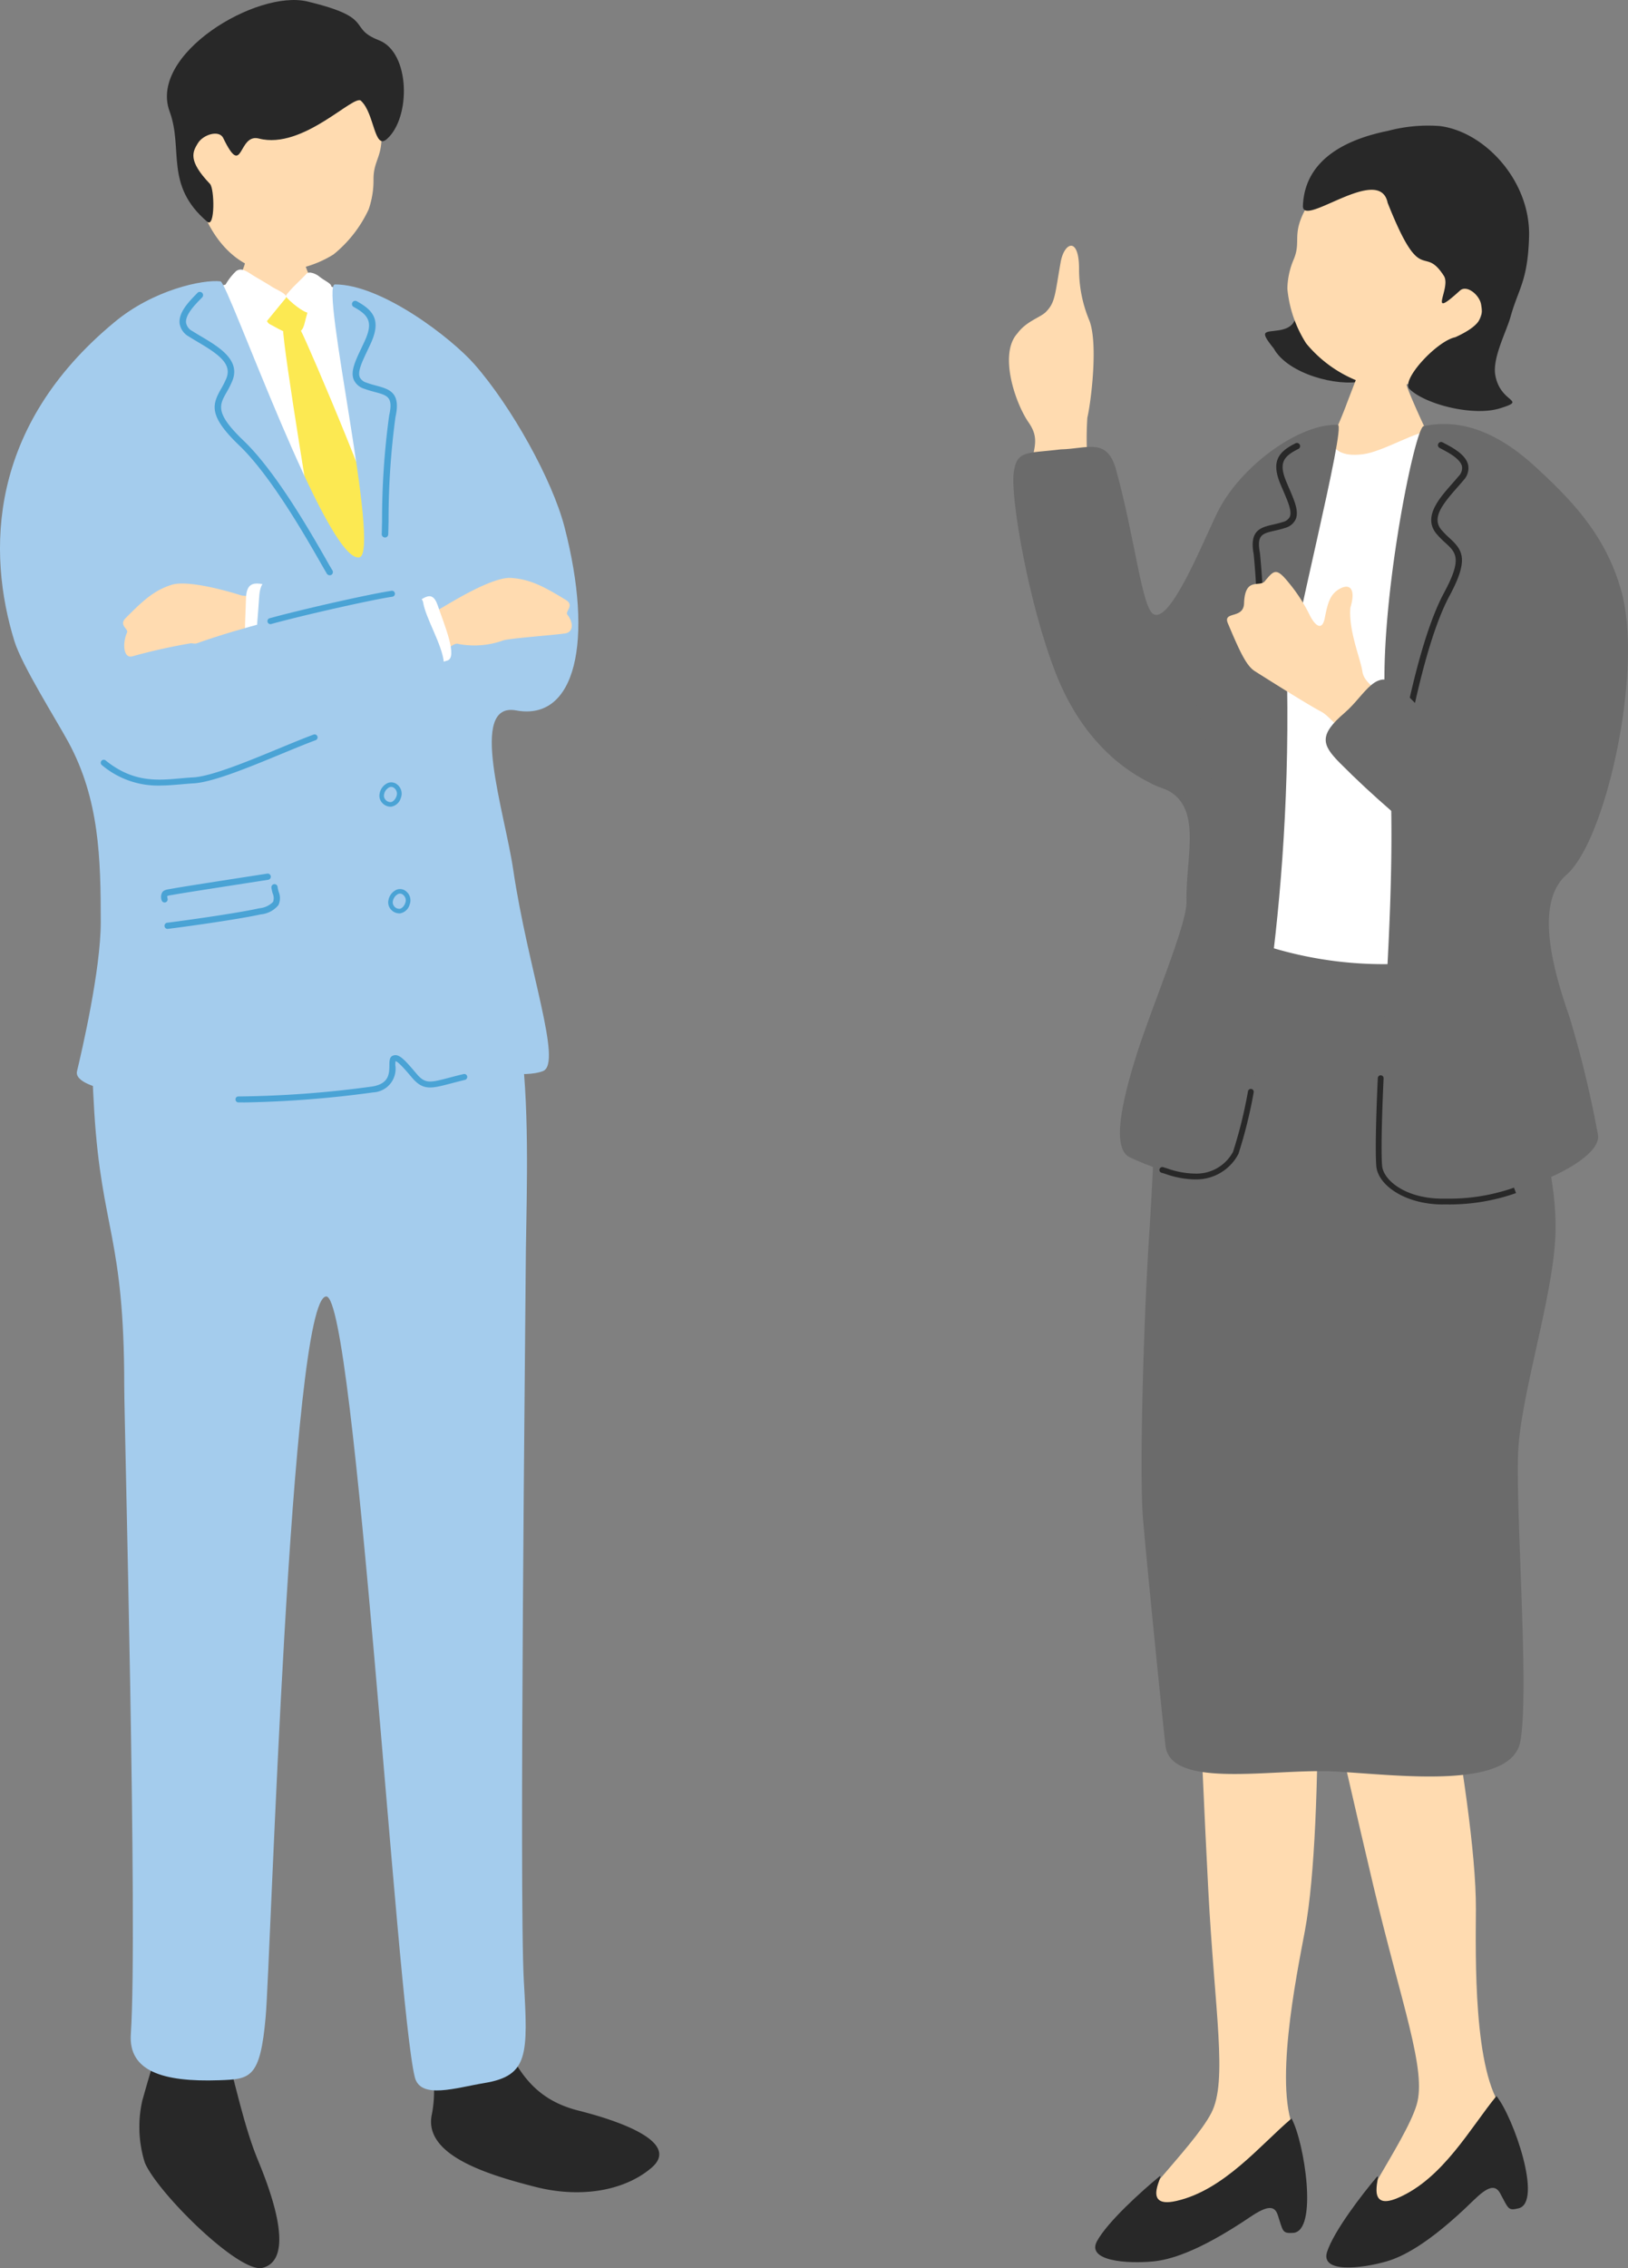 <svg xmlns="http://www.w3.org/2000/svg" xmlns:xlink="http://www.w3.org/1999/xlink" width="135.251" height="188.282" viewBox="0 0 135.251 188.282">
  <rect x="0" y="0" width="135.251" height="188.282" fill="#808080" stroke="none"/>
  <defs>
    <clipPath id="clip-path">
      <rect id="長方形_14845" data-name="長方形 14845" width="54.769" height="188.282" fill="none"/>
    </clipPath>
    <clipPath id="clip-path-2">
      <rect id="長方形_14846" data-name="長方形 14846" width="51.427" height="177.824" fill="none"/>
    </clipPath>
  </defs>
  <g id="num02" transform="translate(-833.375 -891.055)">
    <g id="グループ_22852" data-name="グループ 22852" transform="translate(833.375 891.055)">
      <g id="グループ_22851" data-name="グループ 22851" clip-path="url(#clip-path)">
        <path id="パス_115014" data-name="パス 115014" d="M30.368,18.638c1.2,2.961,3.345,4.585,5.262,4.781a9.033,9.033,0,0,0,5.545-1.339,10.5,10.5,0,0,0,2.914-3.731,7.31,7.31,0,0,0,.406-2.494c-.011-2.021,1.227-1.861.366-6.027-.261-1.265-.331-3.948-5.466-4.79-4.514-.74-14.927,4.06-9.026,13.6" transform="translate(-13.465 -0.961)" fill="#ffdbb0"/>
        <path id="パス_115015" data-name="パス 115015" d="M42.443,8.385c1.111,1.042,1.077,4.083,2.128,3.165,2.02-1.769,1.958-7.195-.647-8.206C41.245,2.3,43.729,1.5,37.969.122c-4.2-1-13.193,4.374-11.44,9.13,1.16,3.146-.444,6.11,3.124,9.152.666.568.609-2.774.223-3.145-1.844-1.931-1.44-2.649-1-3.37s1.766-1.132,2.106-.432c1.686,3.476,1.2-.415,2.963.043,3.7.962,7.971-3.8,8.5-3.115" transform="translate(-12.438 0)" fill="#282828"/>
        <path id="パス_115016" data-name="パス 115016" d="M34.878,21.512c.206.006,2.911.288,3.17.269.09.468.994,4.025,1.2,4.613,1.037,2.927,4.523,5.733,3.741,6.312-3.07,2.652-9.291,4.216-11.235,1.682-.894-1.315,2.156-7.272,2.42-8.388.193-.818.694-4.178.7-4.488" transform="translate(-13.814 -4.163)" fill="#ffdbb0"/>
        <path id="パス_115017" data-name="パス 115017" d="M41.044,30.975c-.213-.719-3.87-2.449-4.388-1.769a2.554,2.554,0,0,1-2.624.878c-1.1-.469-1.915-.871-2.306-1.061-.74-.358-4.366.915-5.107,1.262-.214.085-2.618,3.413-2.8,4.539-.191,6.039,1.176,8.626.127,14.644a17.233,17.233,0,0,1-.151,2.953c-.177,1.515-1.484,14.2-1.6,16.879-.16,3.689,2.537,16.658,4.127,16.629s12.8,1.069,14.525.93,7.026.041,7.046-.719c.015-.59-.61-26.531-1.723-32.6-1.519-8.188-3.474-14.856-5.123-22.566" transform="translate(-11.014 -5.604)" fill="#fff"/>
        <path id="パス_115018" data-name="パス 115018" d="M36.877,31.03c.568-.369.527-.559,1.348-.435s1.676.556,1.4,1.443c-.267.851-.194,1.432-1.012,1.555-.674.1-1.549-.516-2.048-.758s-.462-1.244.313-1.8" transform="translate(-14.131 -5.913)" fill="#fce952"/>
        <path id="パス_115019" data-name="パス 115019" d="M38.573,29.568a4.919,4.919,0,0,1,1.165-1.7c.255-.165.509-.213,1.109.177s1.33.785,1.8,1.093c.523.342,1.472.661,1.178,1.015-.484.581-1.323,1.608-1.646,2.007-.2.246-1.489-.475-2.351-1.013s-1.735-.669-1.258-1.58" transform="translate(-20.114 -5.369)" fill="#fff"/>
        <path id="パス_115020" data-name="パス 115020" d="M36.555,28.4c-.241-.218-.861-.5-1.09-.237s-1.1,1.07-1.373,1.4c-.256.315-.427.393-.218.614.569.6,1.692,1.424,1.928,1.186.4-.406.927-.874,1.211-1.236s.515-.6.523-.915c.006-.265-.569-.472-.982-.815" transform="translate(-10.011 -5.429)" fill="#fff"/>
        <path id="パス_115021" data-name="パス 115021" d="M28.045,33.63c.015,1.854,2.651,17.541,2.832,18.758s4.046,4.436,4.875,4.8.951-3.178.934-4.9c-.021-2.014-6.588-17.4-7.131-18.383s-1.471-.962-1.51-.269" transform="translate(-4.537 -6.411)" fill="#fce952"/>
        <path id="パス_115022" data-name="パス 115022" d="M39.391,213.988c.977-3.487,2.723-9.441,4.148-9.065,2.582.68,3.3,8.794,5.409,13.945.751,1.834,3.42,8.278.421,9.038-1.933.49-8.755-6.269-9.781-8.738a9.9,9.9,0,0,1-.2-5.18" transform="translate(-27.558 -39.649)" fill="#282828"/>
        <path id="パス_115023" data-name="パス 115023" d="M2.267,213.8a9.838,9.838,0,0,0,.124-2.878C2.124,207.557.77,203.334,0,200.219c2.506-3.066,4.812-3.637,6.652,2.707s3.432,9.486,7.783,10.587l.119.031c4.3,1.1,8.176,2.826,5.95,4.723-2.247,1.915-5.9,2.545-9.673,1.574s-9.342-2.586-8.563-6.042" transform="translate(33.616 -38.312)" fill="#282828"/>
        <path id="パス_115024" data-name="パス 115024" d="M43.62,96.818c7.368-1.094,6.037,18.242,6.011,27.363-.009,3.3-.558,51.836-.152,58.921.349,6.089.394,7.835-3.275,8.44-2.367.39-5.313,1.381-5.783-.478-1.5-5.951-4.97-64.815-7.355-64.815-2.986,0-4.616,54.958-5.035,59.771-.449,5.168-1.29,5.2-3.859,5.29-4.753.167-7.553-.785-7.345-3.831.587-8.573-.548-50.764-.548-53.814,0-12.4-1.878-12.919-2.49-22.751-.556-8.942,0-14.828,6.137-14.645,4.975.148,23.693.548,23.693.548" transform="translate(-5.958 -18.627)" fill="#a4cced"/>
        <path id="パス_115025" data-name="パス 115025" d="M9.531,58.824c-2.28-7.388-2.189-17.786,8.284-26.459,3.216-2.7,7.381-3.589,8.842-3.409.621.077,8.84,23.461,11.53,22.91,1.821-.374-3.3-22.653-2.024-22.656,3.872-.01,9.66,4.441,11.586,6.63,3.046,3.462,6.458,9.556,7.48,13.5,2.458,9.486.927,16.145-4.013,15.232-4.012-.741-.955,8.418-.248,13.208,1.22,8.259,4.126,16.095,2.47,16.734-2.934,1.132-12.235-2.1-12.13.465.106,2.595-27.365,2.826-26.576-.462.4-1.666,1.972-8.425,1.972-12.366,0-5.311-.12-10.207-2.686-14.94-1.008-1.859-3.865-6.373-4.486-8.385" transform="translate(-8.333 -5.599)" fill="#a4cced"/>
        <path id="パス_115026" data-name="パス 115026" d="M46.174,53.559a.285.285,0,0,0,.06-.027.272.272,0,0,0,.087-.373c-.11-.176-.3-.5-.544-.936-1.244-2.174-4.153-7.265-6.829-9.823-2.4-2.294-2.029-2.947-1.416-4.03a7.854,7.854,0,0,0,.48-.956c.692-1.723-1.13-2.805-2.595-3.673-.255-.15-.5-.3-.734-.445a.976.976,0,0,1-.521-.691c-.077-.656.73-1.482,1.211-1.976L35.5,30.5a.27.27,0,0,0-.389-.376l-.122.126c-.584.6-1.467,1.5-1.362,2.415a1.5,1.5,0,0,0,.769,1.086c.234.149.488.3.748.454,1.692,1,2.852,1.8,2.369,3.006a7.242,7.242,0,0,1-.449.892c-.736,1.3-1.057,2.228,1.514,4.685,2.619,2.505,5.5,7.549,6.733,9.7.252.442.443.773.553.952a.272.272,0,0,0,.313.114" transform="translate(-18.704 -5.813)" fill="#4aa3d5"/>
        <path id="パス_115027" data-name="パス 115027" d="M29.763,50.611a.27.27,0,0,0,.28-.26c.009-.231.017-.6.028-1.071a64,64,0,0,1,.574-8.671c.467-2.047-.527-2.314-1.579-2.6-.26-.07-.54-.144-.825-.252a.891.891,0,0,1-.565-.454c-.189-.467.193-1.273.636-2.207.09-.189.183-.384.276-.586.882-1.926.24-2.748-1.164-3.516a.27.27,0,0,0-.26.473c1.229.674,1.655,1.24.932,2.819-.091.2-.182.392-.271.58-.518,1.091-.927,1.953-.649,2.64a1.389,1.389,0,0,0,.875.757c.3.114.6.194.876.268,1.06.285,1.544.415,1.193,1.956a63.978,63.978,0,0,0-.589,8.778c-.011.465-.019.835-.027,1.063a.27.27,0,0,0,.26.28" transform="translate(2.21 -5.992)" fill="#4aa3d5"/>
        <path id="パス_115028" data-name="パス 115028" d="M20.456,112.531a89.536,89.536,0,0,0,10.79-.837,1.958,1.958,0,0,0,1.829-2.252,2.48,2.48,0,0,1,.015-.339c.246.041.937.857,1.36,1.357.928,1.1,1.6.922,3.22.5.339-.089.726-.19,1.173-.3a.248.248,0,1,0-.113-.482c-.452.106-.843.208-1.185.3-1.607.419-1.99.519-2.716-.34-1.053-1.245-1.466-1.668-1.94-1.5-.3.1-.306.443-.309.8-.006.685-.013,1.536-1.414,1.766a86.874,86.874,0,0,1-11.116.828.234.234,0,0,0-.252.244.249.249,0,0,0,.244.252l.414,0" transform="translate(-0.232 -21.014)" fill="#4aa3d5"/>
        <path id="パス_115029" data-name="パス 115029" d="M27.475,82.549H27.5a1.014,1.014,0,0,0,.823-.745.959.959,0,0,0-.309-1.1.773.773,0,0,0-.76-.132,1.179,1.179,0,0,0-.7.894.863.863,0,0,0,.191.735.937.937,0,0,0,.726.345m.3-1.542a.583.583,0,0,1,.182.677c-.094.285-.319.48-.472.484a.541.541,0,0,1-.446-.206.488.488,0,0,1-.113-.41.817.817,0,0,1,.453-.618.4.4,0,0,1,.4.073" transform="translate(4.983 -15.582)" fill="#4aa3d5"/>
        <path id="パス_115030" data-name="パス 115030" d="M26.569,93.532h.025a1.014,1.014,0,0,0,.823-.745.959.959,0,0,0-.309-1.1.775.775,0,0,0-.759-.132,1.18,1.18,0,0,0-.7.894.867.867,0,0,0,.192.735.936.936,0,0,0,.726.345m.3-1.542a.583.583,0,0,1,.183.677c-.094.284-.319.479-.472.483a.527.527,0,0,1-.446-.206.491.491,0,0,1-.114-.41.819.819,0,0,1,.453-.618.4.4,0,0,1,.4.073" transform="translate(6.619 -17.707)" fill="#4aa3d5"/>
        <path id="パス_115031" data-name="パス 115031" d="M39.314,94.719a.258.258,0,0,1-.021-.515c1.115-.137,5.674-.761,7.65-1.2a1.82,1.82,0,0,0,1.136-.531.945.945,0,0,0-.033-.7,3.339,3.339,0,0,1-.106-.485.258.258,0,0,1,.514-.057,2.6,2.6,0,0,0,.09.406,1.35,1.35,0,0,1-.024,1.108,2.158,2.158,0,0,1-1.466.768c-1.994.439-6.578,1.066-7.7,1.2a.256.256,0,0,1-.043,0" transform="translate(-25.392 -17.608)" fill="#4aa3d5"/>
        <path id="パス_115032" data-name="パス 115032" d="M40.288,92.314a.258.258,0,0,1-.243-.21.8.8,0,0,1,.058-.631c.134-.192.353-.228.683-.283l.219-.037c.881-.16,4.871-.777,6.788-1.073l1.032-.16a.258.258,0,1,1,.079.511l-1.032.16c-1.915.3-5.9.911-6.775,1.07l-.227.039a1.6,1.6,0,0,0-.352.079.917.917,0,0,0,.033.231.258.258,0,0,1-.206.3.285.285,0,0,1-.058,0" transform="translate(-26.625 -17.399)" fill="#4aa3d5"/>
        <path id="パス_115033" data-name="パス 115033" d="M46.885,61.055c-.81-.266-4.389-1.328-5.8-.889S38.765,61.4,37.245,62.94c-.576.584.261.891.127,1.186-.381.84-.332,2.147.414,1.986a48.564,48.564,0,0,1,4.9-1.094c.9.126,3.612.048,4.241-.427.553-.419,1.372-.147,2.677.066,3.352.069,2.336-3.14-.5-3.532a11.575,11.575,0,0,1-2.218-.071" transform="translate(-26.817 -11.622)" fill="#ffdbb0"/>
        <path id="パス_115034" data-name="パス 115034" d="M40.725,60.326c-1.287-.031-2.693-1.008-2.74.994s-.415,5.809.8,5.629,2.606.7,2.84-.515.266-6.08-.9-6.108" transform="translate(-17.549 -11.622)" fill="#fff"/>
        <path id="パス_115035" data-name="パス 115035" d="M39.223,59.752c-1.611.022-3.328-1.087-3.473,1.318s-.767,6.991.762,6.718,3.232.722,3.578-.747.592-7.309-.867-7.289" transform="translate(-14.218 -11.516)" fill="#a4cced"/>
        <path id="パス_115036" data-name="パス 115036" d="M12.226,61.985c.789-.457,4.22-2.6,5.778-2.5s2.674.671,4.574,1.835c.719.442-.09.947.11,1.208.57.741.465,1.473-.189,1.565-1.189.168-4.648.4-5.166.59a7.111,7.111,0,0,1-3.678.287c-.661-.283-2.036,1.894-3.352,2.417-1.094.16-1.775-2.554-.89-3.386a19.784,19.784,0,0,1,2.811-2.02" transform="translate(24.445 -11.51)" fill="#ffdbb0"/>
        <path id="パス_115037" data-name="パス 115037" d="M21.722,62.182c.951-.408,1.759-1.582,2.281-.05s1.722,4.361.773,4.583-1.769,1.318-2.239.45-1.676-4.613-.815-4.983" transform="translate(12.363 -11.874)" fill="#fff"/>
        <path id="パス_115038" data-name="パス 115038" d="M28.4,76.753c-4.134-.418-3.7.171-5.863-4.007-2.931-5.658,13.757-9.222,16.7-10.038,3.878-1.076,9.576-2.428,10.041-.929.2,1.359,1.627,3.586,1.737,5.1.106,1.451-4.131,3.933-8.223,5.286C35.67,74.517,30.962,77.012,28.4,76.753" transform="translate(-14.134 -11.825)" fill="#a4cced"/>
        <path id="パス_115039" data-name="パス 115039" d="M40.091,79.835c.612,0,1.2-.053,1.77-.1.347-.031.687-.062,1.02-.08,1.6-.082,4.641-1.337,7.321-2.445,1.043-.43,2.028-.837,2.845-1.14a.248.248,0,1,0-.173-.465c-.825.306-1.814.715-2.861,1.147-2.644,1.092-5.641,2.329-7.158,2.407-.34.018-.686.049-1.04.081-1.929.174-3.926.356-6.217-1.49a.248.248,0,0,0-.311.387,7.22,7.22,0,0,0,4.8,1.7" transform="translate(-26.824 -14.626)" fill="#4aa3d5"/>
        <path id="パス_115040" data-name="パス 115040" d="M27.477,63.575a.271.271,0,0,0,.066-.009c2.688-.74,8.333-2.011,10.066-2.266a.248.248,0,0,0,.21-.282.246.246,0,0,0-.281-.209c-1.785.264-7.367,1.52-10.126,2.279a.248.248,0,0,0,.066.487" transform="translate(-5.012 -11.766)" fill="#4aa3d5"/>
      </g>
    </g>
    <g id="グループ_22854" data-name="グループ 22854" transform="translate(917.198 901.458)">
      <g id="グループ_22853" data-name="グループ 22853" clip-path="url(#clip-path-2)">
        <path id="パス_115041" data-name="パス 115041" d="M6.505,26.694c.29-1.179.925-6.092.184-8.067a10.991,10.991,0,0,1-.866-4.277c.011-2.758-1.231-2.257-1.527-.6C3.808,16.5,3.847,17.1,3.068,17.89c-.452.46-1.627.765-2.365,1.779-1.561,1.7-.194,5.771.926,7.39,1.087,1.572.235,2.278.106,4.635-.01.177-.01.469,0,.832a39.65,39.65,0,0,1,4.784-2.293,26.584,26.584,0,0,1-.009-3.539" transform="translate(0 -2.398)" fill="#ffdbb0"/>
        <path id="パス_115042" data-name="パス 115042" d="M27.11,21.659c1.182,2.108,5.292,3.169,7.309,2.7,4.306-.992-2.29-5.55-2.5-7.392-.156-1.348-1.265-1.087-2.828.531-.485.5.572,2.266-1.5,2.621-1.169.2-1.794-.077-.477,1.537" transform="translate(-5.103 -3.116)" fill="#282828"/>
        <path id="パス_115043" data-name="パス 115043" d="M42.556,19.478a7.7,7.7,0,0,1-7.163,2.259,10.623,10.623,0,0,1-5.15-3.412,10.181,10.181,0,0,1-1.565-4.544,6.454,6.454,0,0,1,.524-2.427c.772-1.832-.552-2.178,1.894-5.622.743-1.046,4.8-5.66,10.352-4.391,4.88,1.116,6,13.5,1.108,18.137" transform="translate(-5.549 -0.217)" fill="#ffdbb0"/>
        <path id="パス_115044" data-name="パス 115044" d="M37.321,6.441c-.665-3.3-7.113,2.134-7.04.238.158-4.092,4.05-5.613,7.064-6.219a13,13,0,0,1,4.305-.4c3.74.465,7.552,4.563,7.417,9.194-.106,3.687-.891,4.308-1.54,6.646-.332,1.2-1.5,3.379-1.271,4.8.4,2.42,2.745,2.057.4,2.791-2.218.694-6.221-.323-7.518-1.6-.753-.74,2.282-4,3.8-4.3,2.386-1.087,2.281-1.89,2.148-2.705s-1.2-1.678-1.762-1.164c-2.807,2.554-.693-.222-1.332-1.221-1.736-2.715-1.845,1.058-4.669-6.058" transform="translate(-5.859 0)" fill="#282828"/>
        <path id="パス_115045" data-name="パス 115045" d="M26.291,194.522c-1.952-3.465.035-13.092.736-16.843,1.7-9.1.961-32.511.6-33.913,0,0-9.948-.508-9.868,1.544.044,1.123.6,16.738,1.236,28.895.532,10.208,1.637,15.93.257,18.6-1.54,2.981-7.717,8.581-6.468,9.256,3.273.765,14.8-3.345,13.51-7.54" transform="translate(-2.441 -27.808)" fill="#ffdbb0"/>
        <path id="パス_115046" data-name="パス 115046" d="M25.194,205.151c-2.57,2.173-5.609,5.951-9.568,6.845-3.1.713-.8-2.53-1.444-2-1.407,1.157-4.257,3.716-5.145,5.329-.918,1.665,2.515,1.9,4.655,1.691,1.3-.124,3.657-.715,8.061-3.684,1.383-.934,2.021-1,2.294-.177.453,1.366.352,1.545,1.275,1.493,2.092-.119.955-7.51-.128-9.5" transform="translate(-1.719 -39.696)" fill="#282828"/>
        <path id="パス_115047" data-name="パス 115047" d="M46.811,192.259c-2.543-3.057-2.318-12.885-2.3-16.7.037-9.26-4.9-32.154-5.509-33.467,0,0-9.877,1.288-9.43,3.293.245,1.1,3.6,16.357,6.409,28.2,2.359,9.946,4.474,15.376,3.6,18.251-.979,3.209-6.048,9.828-4.7,10.268,3.357.163,13.954-5.95,11.934-9.846" transform="translate(-5.719 -27.494)" fill="#ffdbb0"/>
        <path id="パス_115048" data-name="パス 115048" d="M46.822,202.843c-2.137,2.6-4.448,6.862-8.181,8.453-2.917,1.258-1.24-2.346-1.781-1.706-1.176,1.39-3.519,4.42-4.1,6.167-.6,1.8,2.815,1.413,4.883.827,1.252-.355,3.47-1.36,7.267-5.074,1.193-1.166,1.809-1.348,2.226-.586.691,1.262.624,1.457,1.523,1.24,2.036-.493-.411-7.56-1.834-9.321" transform="translate(-6.325 -39.25)" fill="#282828"/>
        <path id="パス_115049" data-name="パス 115049" d="M38.387,23.8c-.2.006-2.824.28-3.075.261-.087.454-1.214,3.271-1.416,3.842a38.542,38.542,0,0,1-3.379,6.757c2.978,2.573,11.231,3.519,13.117,1.061-.533-.261-4.436-8.486-4.691-9.568-.188-.794-.547-2.053-.555-2.353" transform="translate(-5.905 -4.605)" fill="#ffdbb0"/>
        <path id="パス_115050" data-name="パス 115050" d="M28.236,31.859c2.47-1.021.77,2,4.445,1.541,1.715-.215,4.67-2.077,5.658-1.883,4.712.922,9.322,5.746,9.343,10.743.262.1-2.378,5.312-1.073,12.673-.1.619-.144,7.034-.007,8.179.221,1.853-.979,13.016-.214,16.207s-.281,2.574-2.227,2.544-15.351,1.107-17.469.944-9.772.718-9.8-.211c-.02-.723,4.834-12.881,3.632-21.4,1.832-10.026,4.776-27.826,7.709-29.336" transform="translate(-3.269 -6.096)" fill="#fff"/>
        <path id="パス_115051" data-name="パス 115051" d="M40.372,85.176A32.309,32.309,0,0,1,22.982,84c-4.491-1.488-6.4,7.934-7.338,10.3s-.861,6.534-1.355,14.064c-.428,6.523-.844,19.609-.509,23.553s1.586,16.352,1.864,18.808c.416,3.667,8.934,1.89,14,2.146s14.709,1.607,15.482-2.486-.435-19.533-.169-24.231,2.832-12.532,3.078-17.661c.311-6.513-3.094-14.606-3.755-16.566s-.649-7.46-3.909-6.754" transform="translate(-2.643 -16.223)" fill="#6b6b6b"/>
        <path id="パス_115052" data-name="パス 115052" d="M14.28,60.887c-5.144-1.608-7.89-16.9-.414-14.308,1.553.538,4.436-7.052,5.467-8.908,2.047-3.686,6.708-6.965,9.781-6.842.717.029-3.848,17.795-4.212,21.56.338,20.41-3.33,36.639-4.431,39.251-1.807,2.515-5.569,1.419-8.626,0-1.563-.725-.665-4.663.546-8.517,1.2-3.822,4.194-10.837,4.149-12.667-.1-3.9,1.553-8.376-2.261-9.568" transform="translate(-1.793 -5.965)" fill="#6b6b6b"/>
        <path id="パス_115053" data-name="パス 115053" d="M41.825,30.924c3.211-.684,6.267.606,9.272,3.356,3.167,2.9,5.937,5.828,7.185,10.44,1.789,6.615-1.323,20.6-4.58,23.439-2.811,2.451-.931,8.409.248,11.819A88.7,88.7,0,0,1,56.3,89.688c.765,3.191-15.261,8.816-18.123,3.028-.39-8.3,1.916-24.073.527-37.863-.813-8.075,2.357-23.768,3.12-23.93" transform="translate(-7.379 -5.949)" fill="#6b6b6b"/>
        <path id="パス_115054" data-name="パス 115054" d="M40.62,57.56a.286.286,0,0,1-.064-.007.263.263,0,0,1-.191-.319c.049-.2.123-.55.223-1.025.5-2.378,1.664-7.946,3.37-11.107,1.528-2.832.993-3.326.1-4.143a7.559,7.559,0,0,1-.729-.739c-1.154-1.385.206-2.927,1.3-4.165.19-.215.375-.426.544-.63a.95.95,0,0,0,.275-.794c-.125-.628-1.116-1.151-1.708-1.462l-.153-.081a.262.262,0,0,1,.248-.463l.15.08c.718.378,1.8.951,1.978,1.823a1.455,1.455,0,0,1-.385,1.232c-.172.208-.361.423-.555.642-1.262,1.432-2.093,2.518-1.289,3.483a7.161,7.161,0,0,0,.681.689c1.069.983,1.64,1.74,0,4.777-1.669,3.094-2.824,8.61-3.318,10.966-.1.484-.177.847-.226,1.045a.264.264,0,0,1-.255.2" transform="translate(-7.809 -6.307)" fill="#282828"/>
        <path id="パス_115055" data-name="パス 115055" d="M25.683,51.656a.263.263,0,0,1-.262-.262c0-.223.006-.584.011-1.04a62.06,62.06,0,0,0-.244-8.426c-.379-2,.594-2.225,1.624-2.461.255-.059.528-.121.81-.215a.86.86,0,0,0,.563-.42c.2-.445-.141-1.24-.536-2.161-.081-.186-.164-.38-.246-.578-.786-1.9-.135-2.673,1.255-3.367a.262.262,0,1,1,.235.468c-1.216.609-1.649,1.142-1,2.7.081.2.163.387.242.572.463,1.077.828,1.928.534,2.583a1.348,1.348,0,0,1-.876.7c-.3.1-.588.166-.858.228-1.038.238-1.511.346-1.227,1.853a62.172,62.172,0,0,1,.253,8.531c-.006.452-.011.81-.011,1.032a.263.263,0,0,1-.262.262" transform="translate(-4.858 -6.327)" fill="#282828"/>
        <path id="パス_115056" data-name="パス 115056" d="M43.367,108.5c-3.16,0-5.4-1.612-5.537-3.171-.131-1.536.061-5.992.123-7.321a.243.243,0,0,1,.252-.229.241.241,0,0,1,.229.252c-.061,1.321-.252,5.75-.123,7.257.1,1.2,1.99,2.808,5.283,2.728a16.269,16.269,0,0,0,5.673-.91l.169.45a16.7,16.7,0,0,1-5.83.941l-.237,0" transform="translate(-7.311 -18.919)" fill="#282828"/>
        <path id="パス_115057" data-name="パス 115057" d="M18.412,106.691A7.788,7.788,0,0,1,16,106.236c-.137-.044-.251-.081-.336-.1a.241.241,0,0,1,.116-.467c.094.023.218.063.367.111a7.2,7.2,0,0,0,2.459.428,3.441,3.441,0,0,0,3.006-1.811,38.212,38.212,0,0,0,1.244-5.036.241.241,0,0,1,.473.088,38.748,38.748,0,0,1-1.268,5.12,3.942,3.942,0,0,1-3.437,2.12c-.072,0-.144,0-.214,0" transform="translate(-2.996 -19.188)" fill="#282828"/>
        <path id="パス_115058" data-name="パス 115058" d="M4.393,33.305c2.248-.052,3.853-1.019,4.6,1.714,1.609,5.855,2.15,11.631,3.163,12,1.881.685,6.162,14.647,4.34,15.045C15.04,62.383,7.594,61.2,3.94,51.8,1.733,46.122.212,37.4.478,35.265c.239-1.917,1.084-1.614,3.915-1.96" transform="translate(-0.087 -6.404)" fill="#6b6b6b"/>
        <path id="パス_115059" data-name="パス 115059" d="M36.192,63.43c-2.563-2.082-4.849-5.305-5.9-5.857s-3.775-2.262-5.517-3.362c-.709-.448-1.249-1.618-2.243-3.974-.44-1.041,1.3-.326,1.344-1.653.076-2.234,1.278-1.314,1.717-1.834.756-.9.946-1.17,1.943.051a13.514,13.514,0,0,1,1.8,2.763c.315.649,1,1.508,1.251.212s.459-1.994,1.277-2.428,1.315.06.845,1.593c-.162,1.894.838,4.221,1,5.3s1.514,1.646,3.323,3.078,1.714,8.192-.848,6.11" transform="translate(-4.346 -8.897)" fill="#ffdbb0"/>
        <path id="パス_115060" data-name="パス 115060" d="M34.228,59.779c1.693-1.447,2.636-4.008,4.633-1.994,3.22,3.245,5.058,5.42,6.128,6.241,2.766,2.121,8.766-6.46,10.04-5.1,1.524,1.629-5.976,18.321-11.2,13.908-4.655-3.932-7.144-5.963-10.04-8.88-1.516-1.528-1.726-2.322.442-4.175" transform="translate(-6.313 -11.038)" fill="#6b6b6b"/>
      </g>
    </g>
  </g>
</svg>
